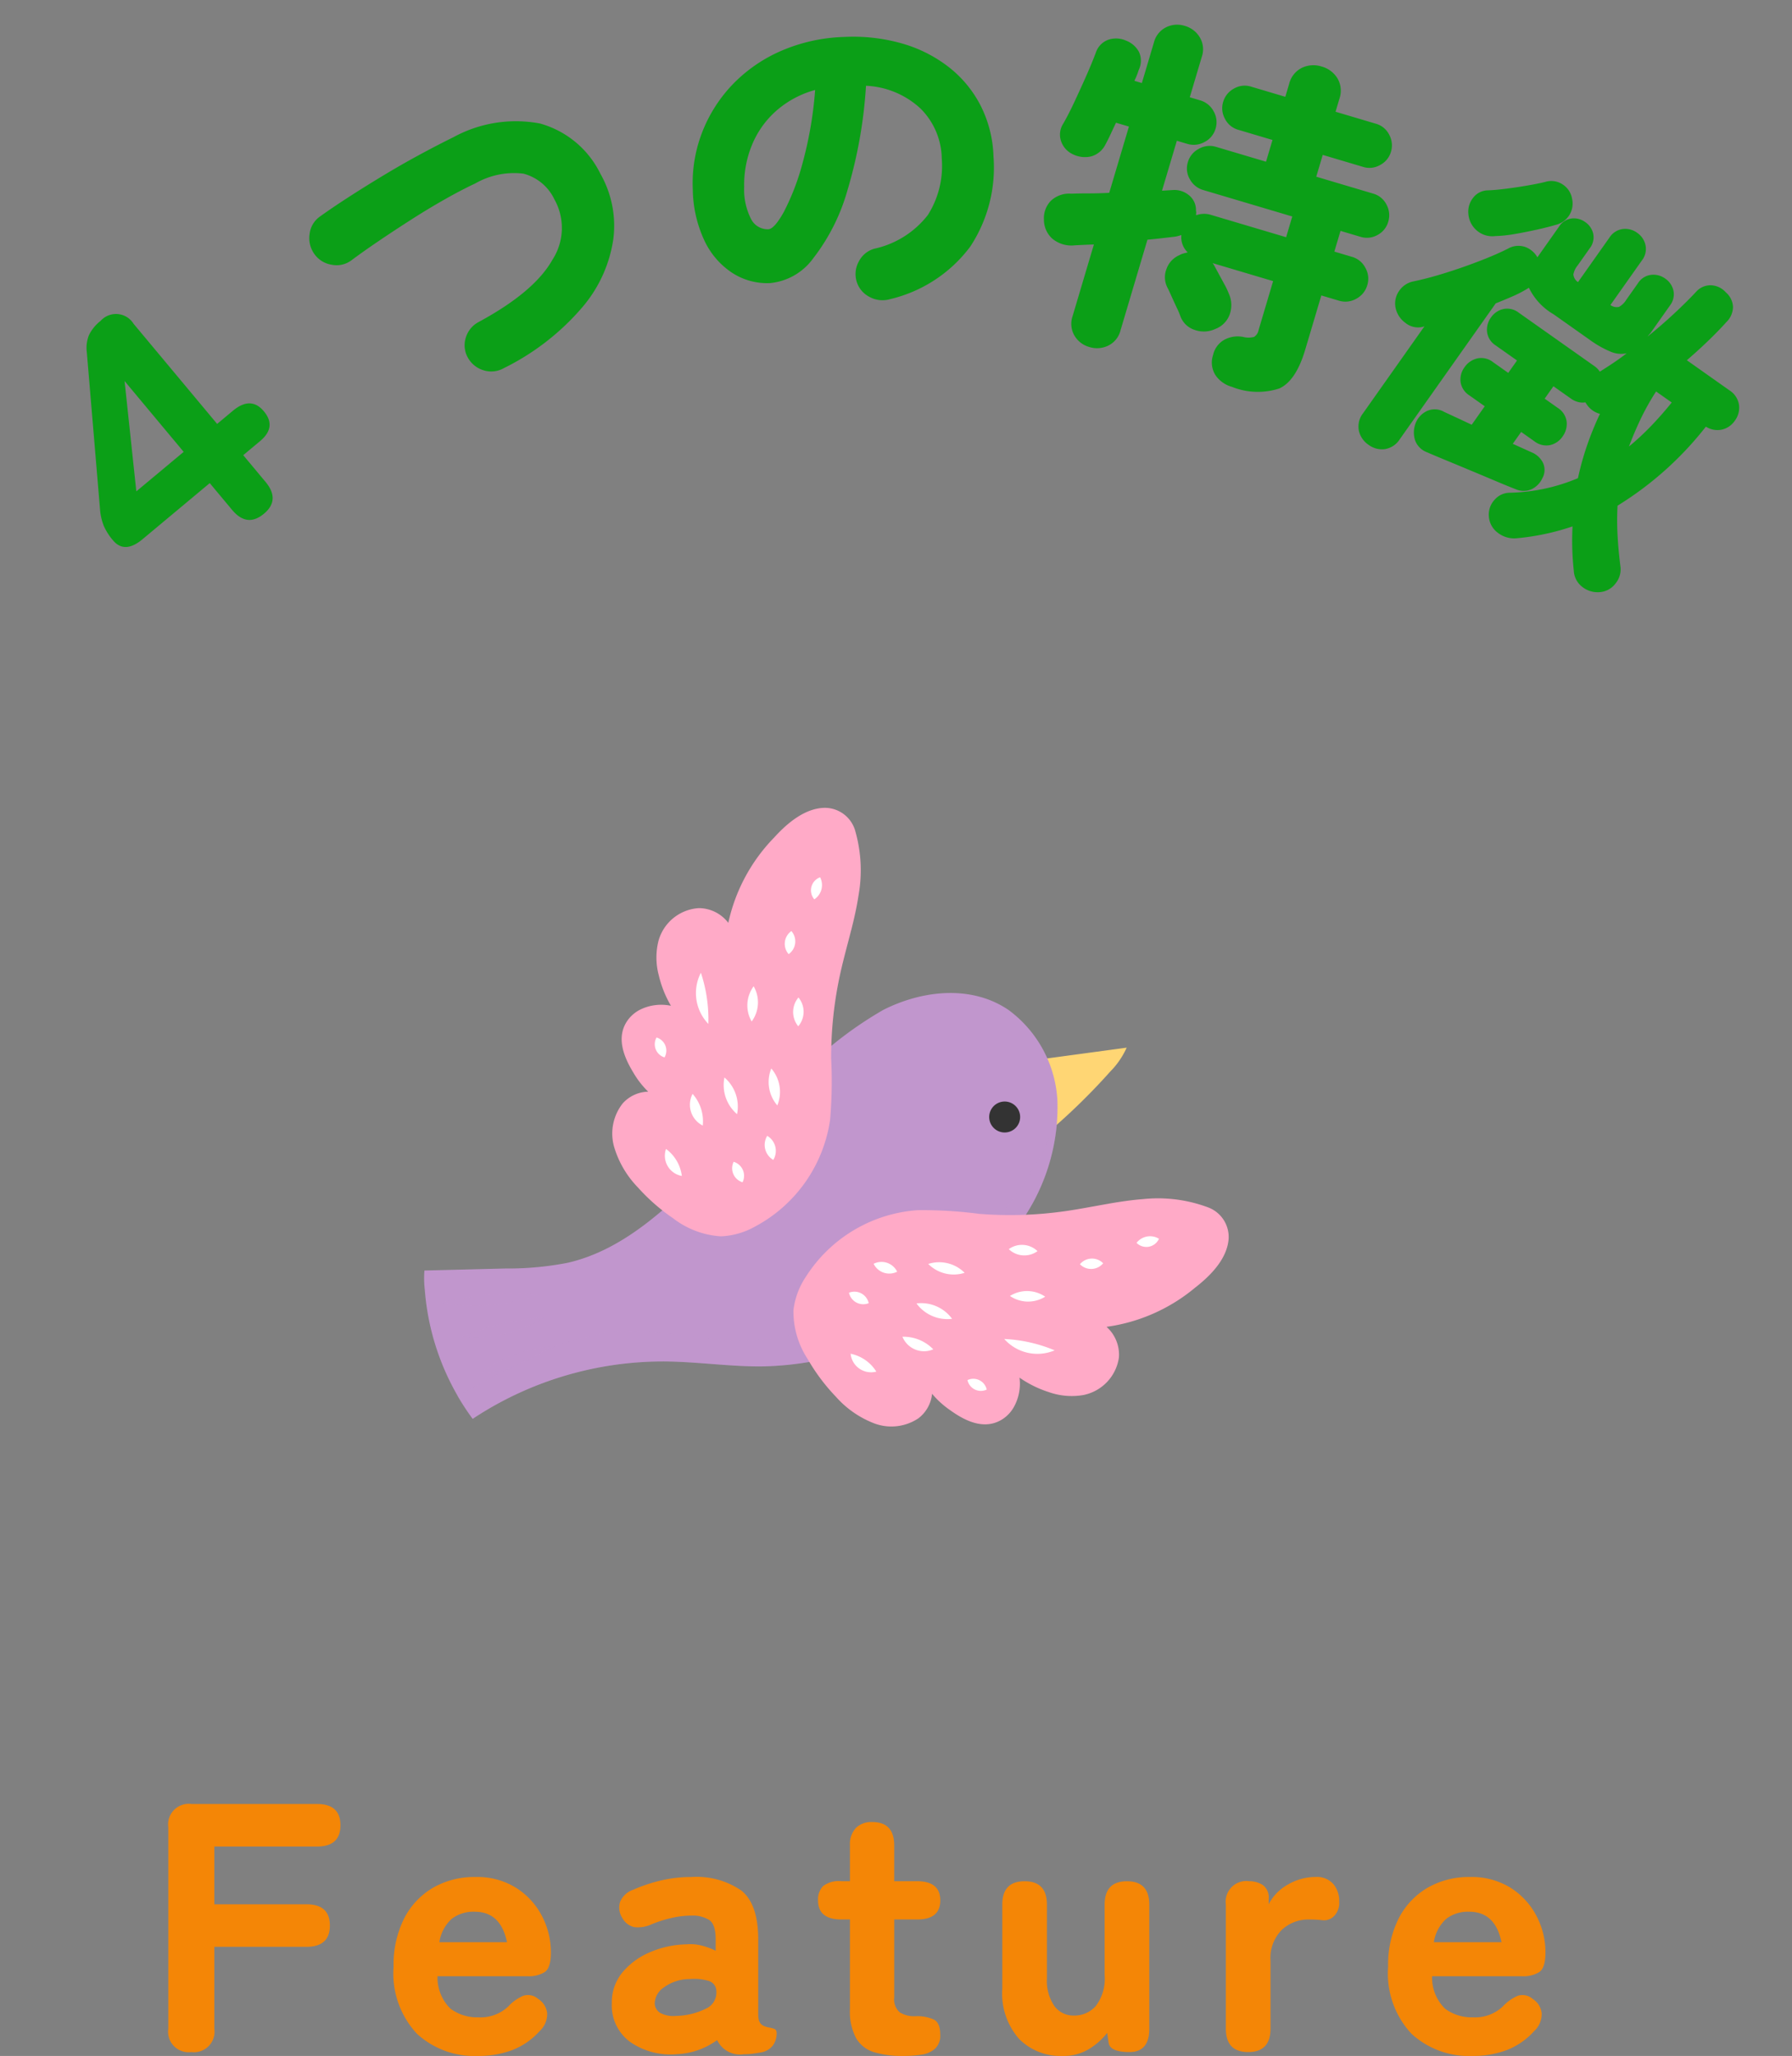 <svg xmlns="http://www.w3.org/2000/svg" xmlns:xlink="http://www.w3.org/1999/xlink" height="162.458" viewBox="0 0 141.616 162.458" width="141.616"><rect x="0" y="0" width="141.616" height="162.458" fill="#808080" stroke="none"/><clipPath id="a"><path d="m0 0h54.13v56.063h-54.13z"></path></clipPath><clipPath id="b"><path d="m0 0h31.738v43.441h-31.738z"></path></clipPath><clipPath id="c"><path d="m0 0h9.158v7.713h-9.158z"></path></clipPath><clipPath id="d"><path d="m0 0h12.825v26.009h-12.825z"></path></clipPath><clipPath id="e"><path d="m0 0h19.092v20.731h-19.092z"></path></clipPath><g clip-path="url(#a)" transform="matrix(.866 .5 -.5 .866 57.451 58.983)"><g clip-path="url(#a)"><path d="m0 5.347 6.916-5.347a6.408 6.408 0 0 1 -.176 2.268 50.183 50.183 0 0 1 -2.04 7.132z" fill="#ffd674" transform="translate(32.34 4.819)"></path><path d="m29.657.019a7.333 7.333 0 0 0 -.9-.01c-3.157.16-5.931 2.319-7.657 4.966a30.207 30.207 0 0 0 -3.385 8.8l-2.36 8.787c-1.184 4.411-2.511 9.066-5.854 12.178a24.558 24.558 0 0 1 -4.031 2.848l-5.47 3.344a7.7 7.7 0 0 0 .791 1.31 19.757 19.757 0 0 0 8.371 6.933 27.244 27.244 0 0 1 10.92-11.539c2.206-1.246 4.579-2.177 6.767-3.456a24.938 24.938 0 0 0 12.113-20.927 15.774 15.774 0 0 0 -2.338-8.936 9.527 9.527 0 0 0 -6.967-4.3" fill="#c196cd" transform="translate(0 6.888)"></path><g clip-path="url(#b)" opacity=".2" transform="translate(7.224 12.622)"><path d="m30.213 0a31.563 31.563 0 0 1 -.838 11.608 27.888 27.888 0 0 1 -3.492 6.962c-2.331 3.543-5.152 6.886-8.837 8.986-3 1.712-6.5 2.55-9.26 4.631a22.29 22.29 0 0 0 -4.894 5.685q-1.508 2.272-2.892 4.622a15.757 15.757 0 0 0 1.938.947 27.243 27.243 0 0 1 10.919-11.541c2.206-1.246 4.58-2.177 6.767-3.456a24.939 24.939 0 0 0 12.114-20.925 16.9 16.9 0 0 0 -1.525-7.519" fill="#c196cd"></path></g><g clip-path="url(#c)" fill="#c196cd" opacity=".5" transform="translate(2.438 44.97)"><path d="m6.273 0a14.063 14.063 0 0 1 -6.273 4.387 23.644 23.644 0 0 1 6.273-4.387"></path><path d="m4.769 0a9.781 9.781 0 0 1 -4.769 4.477 19.293 19.293 0 0 1 4.769-4.477" transform="translate(2.798 1.367)"></path><path d="m3.72 0a10.645 10.645 0 0 1 -3.72 4.615 10.639 10.639 0 0 1 3.72-4.615" transform="translate(5.438 3.098)"></path></g><path d="m1.35.007a1.223 1.223 0 1 0 1.09 1.343 1.224 1.224 0 0 0 -1.09-1.343" fill="#333" transform="translate(32.423 13.162)"></path><path d="m12.869 7.654c-.253-.892-.526-1.777-.864-2.64a11.289 11.289 0 0 0 -2.843-4.362 2.5 2.5 0 0 0 -2.9-.335c-1.341.774-1.986 2.483-2.323 4.046a13.866 13.866 0 0 0 .232 7.657 2.955 2.955 0 0 0 -2.6.156 3.539 3.539 0 0 0 -1.471 3.824 5.438 5.438 0 0 0 1.388 2.361 8.687 8.687 0 0 0 2.033 1.6 3.78 3.78 0 0 0 -1.941 1.461 2.741 2.741 0 0 0 -.443 1.2c-.181 1.637 1.141 2.678 2.432 3.387a7.088 7.088 0 0 0 1.79.73 2.775 2.775 0 0 0 -1.282 1.813 3.845 3.845 0 0 0 1.119 3.3 7.755 7.755 0 0 0 3.228 1.842 15.3 15.3 0 0 0 3.644.724 6.864 6.864 0 0 0 3.986-.656 6.046 6.046 0 0 0 1.964-2.044 11.407 11.407 0 0 0 .9-10.244 35.356 35.356 0 0 0 -2.355-4.244 30.79 30.79 0 0 1 -2.729-6.174c-.355-1.124-.646-2.268-.968-3.4" fill="#ffaac7" transform="translate(2.89)"></path><g clip-path="url(#d)" fill="#fff" transform="translate(6.68 5.274)"><path d="m.259 0a1.349 1.349 0 0 1 .474 1.738 1.093 1.093 0 0 1 -.474-1.738" transform="translate(4.605)"></path><path d="m.113 0a1.234 1.234 0 0 1 .724 1.688 1.234 1.234 0 0 1 -.724-1.688" transform="translate(4.91 4.815)"></path><path d="m.028 0a1.774 1.774 0 0 1 1.124 1.98 1.774 1.774 0 0 1 -1.124-1.98" transform="translate(8.103 9.08)"></path><path d="m.016 0a2.54 2.54 0 0 1 1.255 2.487 2.54 2.54 0 0 1 -1.255-2.487" transform="translate(4.606 10.086)"></path><path d="m0 0a2.835 2.835 0 0 1 1.872 2.291 2.835 2.835 0 0 1 -1.872-2.291" transform="translate(9.077 15.012)"></path><path d="m0 0a11.705 11.705 0 0 1 2.532 3.206 3.507 3.507 0 0 1 -2.532-3.206" transform="translate(.476 11.244)"></path><path d="m0 0a3.259 3.259 0 0 1 1.948 1.767 1.843 1.843 0 0 1 -1.948-1.767" transform="translate(4.694 19.861)"></path><path d="m0 0a3.024 3.024 0 0 1 2.312 2.012 3.024 3.024 0 0 1 -2.312-2.012" transform="translate(6.225 17.479)"></path><path d="m0 .028a1.156 1.156 0 0 1 1.419 1.049 1.156 1.156 0 0 1 -1.419-1.049" transform="translate(10.187 22.858)"></path><path d="m0 0a1.374 1.374 0 0 1 1.366 1.407 1.375 1.375 0 0 1 -1.366-1.407" transform="translate(11.459 19.784)"></path><path d="m0 0a3.128 3.128 0 0 1 2.15 1.222 1.624 1.624 0 0 1 -2.15-1.222" transform="translate(5.05 24.68)"></path><path d="m0 .026a1.083 1.083 0 0 1 1.332 1.047 1.083 1.083 0 0 1 -1.332-1.047" transform="translate(0 17.4)"></path></g><path d="m17.849 3.7c.713-.593 1.438-1.169 2.2-1.69a11.294 11.294 0 0 1 4.814-1.989 2.5 2.5 0 0 1 2.581 1.361c.671 1.4.238 3.17-.367 4.651a13.868 13.868 0 0 1 -4.517 6.187 2.953 2.953 0 0 1 2.056 1.6 3.538 3.538 0 0 1 -.947 3.983 5.435 5.435 0 0 1 -2.479 1.164 8.7 8.7 0 0 1 -2.579.168 3.78 3.78 0 0 1 .776 2.3 2.742 2.742 0 0 1 -.311 1.24c-.778 1.46-2.458 1.576-3.922 1.428a7.078 7.078 0 0 1 -1.889-.409 2.776 2.776 0 0 1 .034 2.22 3.844 3.844 0 0 1 -2.789 2.086 7.753 7.753 0 0 1 -3.7-.3 15.326 15.326 0 0 1 -3.42-1.46 6.862 6.862 0 0 1 -2.918-2.793 6.041 6.041 0 0 1 -.466-2.8 11.405 11.405 0 0 1 5.041-8.963 35.269 35.269 0 0 1 4.341-2.168 30.811 30.811 0 0 0 5.74-3.553c.928-.726 1.814-1.506 2.721-2.26" fill="#ffaac7" transform="translate(26.348 12.5)"></path><g clip-path="url(#e)" fill="#fff" transform="translate(29.933 16.621)"><path d="m1.373 0a1.349 1.349 0 0 0 -1.373 1.166 1.093 1.093 0 0 0 1.373-1.166" transform="translate(17.712)"></path><path d="m1.551.044a1.234 1.234 0 0 0 -1.551.983 1.234 1.234 0 0 0 1.551-.983" transform="translate(14.682 3.839)"></path><path d="m2.046.051a1.774 1.774 0 0 0 -2.046.999 1.773 1.773 0 0 0 2.046-1" transform="translate(9.215 5.595)"></path><path d="m2.44.008a2.54 2.54 0 0 0 -2.44 1.343 2.54 2.54 0 0 0 2.44-1.343" transform="translate(11.146 8.451)"></path><path d="m2.839.1a2.835 2.835 0 0 0 -2.839.831 2.836 2.836 0 0 0 2.839-.831" transform="translate(4.289 9.909)"></path><path d="m3.9 0a11.7 11.7 0 0 0 -3.9 1.215 3.508 3.508 0 0 0 3.9-1.215" transform="translate(12.454 11.757)"></path><path d="m2.606.125a3.26 3.26 0 0 0 -2.606.357 1.843 1.843 0 0 0 2.606-.357" transform="translate(5.4 16.36)"></path><path d="m3.044.257a3.024 3.024 0 0 0 -3.044.354 3.024 3.024 0 0 0 3.044-.354" transform="translate(5.044 13.396)"></path><path d="m1.764.378a1.156 1.156 0 0 0 -1.764.064 1.156 1.156 0 0 0 1.764-.064" transform="translate(0 15.5)"></path><path d="m1.922.235a1.375 1.375 0 0 0 -1.922.389 1.375 1.375 0 0 0 1.922-.389" transform="translate(.545 12.364)"></path><path d="m2.464.368a3.128 3.128 0 0 0 -2.464-.207 1.624 1.624 0 0 0 2.464.207" transform="translate(2.524 19.892)"></path><path d="m1.691.354a1.083 1.083 0 0 0 -1.691.112 1.083 1.083 0 0 0 1.691-.112" transform="translate(11.563 16.773)"></path></g></g></g><g fill="#0b9f17"><path d="m16.66.2q-1.736 0-1.736-1.848v-2.752h-6.916q-1.848 0-1.848-1.424a4.568 4.568 0 0 1 .168-1.33 4.4 4.4 0 0 1 .56-1.134l7.224-10.3a2.664 2.664 0 0 1 .994-.91 3.238 3.238 0 0 1 1.414-.266 1.633 1.633 0 0 1 1.848 1.848v10.3h1.624q1.848 0 1.848 1.6 0 1.616-1.74 1.616h-1.732v2.744q0 1.856-1.708 1.856zm-6.608-7.816h4.872v-7.284z" transform="matrix(.768 -.641 .641 .768 7.935 51.12)"></path><path d="m12.516-.308a2.006 2.006 0 0 1 -1.54-.406 2.108 2.108 0 0 1 -.812-1.386 1.977 1.977 0 0 1 .42-1.54 2.054 2.054 0 0 1 1.4-.784q4.956-.644 7.182-2.492a4.614 4.614 0 0 0 1.862-4.4 3.762 3.762 0 0 0 -1.554-2.772 6.131 6.131 0 0 0 -3.822-.644q-1.2.084-2.7.308t-3.066.546q-1.568.322-3.01.658t-2.534.644a1.947 1.947 0 0 1 -1.57-.224 2.06 2.06 0 0 1 -.98-1.26 2.151 2.151 0 0 1 .2-1.624 1.948 1.948 0 0 1 1.26-1.008q1.176-.308 2.716-.63t3.206-.616q1.666-.294 3.276-.5t2.9-.322a10.268 10.268 0 0 1 6.762 1.442 7.564 7.564 0 0 1 3.032 5.418 8.3 8.3 0 0 1 -.882 5.152 10.636 10.636 0 0 1 -4.2 4.158 19.464 19.464 0 0 1 -7.546 2.282z" transform="matrix(.934 -.359 .359 .934 28.235 33.872)"></path><path d="m17.276.224a2.128 2.128 0 0 1 -1.6-.238 2.014 2.014 0 0 1 -.98-1.274 2.051 2.051 0 0 1 .252-1.582 1.964 1.964 0 0 1 1.26-.938 7.318 7.318 0 0 0 4.33-2.492 7.235 7.235 0 0 0 1.274-4.4 5.685 5.685 0 0 0 -1.5-4 6.756 6.756 0 0 0 -4.242-1.988 36.5 36.5 0 0 1 -1.806 8.2 15.7 15.7 0 0 1 -2.912 5.236 4.767 4.767 0 0 1 -3.486 1.82 5.062 5.062 0 0 1 -2.912-.9 6.174 6.174 0 0 1 -2.1-2.59 9.792 9.792 0 0 1 -.784-4.13 11.125 11.125 0 0 1 .9-4.438 11.4 11.4 0 0 1 2.548-3.7 11.857 11.857 0 0 1 3.932-2.51 13.531 13.531 0 0 1 5.054-.91 14.058 14.058 0 0 1 4.578.714 10.835 10.835 0 0 1 3.612 2.03 9.172 9.172 0 0 1 2.366 3.136 9.506 9.506 0 0 1 .84 4.03 11.342 11.342 0 0 1 -2.128 7.042 11.081 11.081 0 0 1 -6.496 3.882zm-9.376-5.908q.476 0 1.288-1.33a18.965 18.965 0 0 0 1.624-3.766 30.419 30.419 0 0 0 1.232-5.74 7.711 7.711 0 0 0 -3.248 1.61 7.294 7.294 0 0 0 -1.974 2.66 8.244 8.244 0 0 0 -.69 3.15 5.083 5.083 0 0 0 .462 2.6 1.474 1.474 0 0 0 1.306.816z" transform="matrix(1 -.041 .041 1 53.051 24.124)"></path><path d="m7.448 2.6a1.966 1.966 0 0 1 -1.386-.532 1.853 1.853 0 0 1 -.574-1.424v-5.908q-.42.14-.784.266t-.672.238a2.34 2.34 0 0 1 -1.832-.014 2.008 2.008 0 0 1 -1.052-1.246 1.966 1.966 0 0 1 .1-1.582 2.1 2.1 0 0 1 1.384-.998q.588-.2 1.33-.42t1.526-.5v-5.46h-1.064q-.084.532-.154 1.008t-.154.868a1.805 1.805 0 0 1 -.816 1.232 2.151 2.151 0 0 1 -1.428.252 1.765 1.765 0 0 1 -1.172-.7 1.585 1.585 0 0 1 -.252-1.4q.2-.84.364-1.946t.308-2.212q.14-1.106.2-1.974a1.62 1.62 0 0 1 .668-1.248 1.916 1.916 0 0 1 1.344-.322 1.928 1.928 0 0 1 1.246.574 1.654 1.654 0 0 1 .378 1.358 5.655 5.655 0 0 1 -.084.924h.616v-3.334a1.853 1.853 0 0 1 .574-1.428 1.966 1.966 0 0 1 1.386-.532 2.016 2.016 0 0 1 1.4.532 1.831 1.831 0 0 1 .588 1.428v3.332h.84a1.754 1.754 0 0 1 1.288.532 1.722 1.722 0 0 1 .532 1.26 1.722 1.722 0 0 1 -.532 1.26 1.754 1.754 0 0 1 -1.288.532h-.84v4.116l.84-.308a1.8 1.8 0 0 1 1.3.042 1.484 1.484 0 0 1 .882 1.022.431.431 0 0 1 .07.168 1.106 1.106 0 0 0 .042.168 1.828 1.828 0 0 1 1.092-.364h6.218v-1.708h-7.336a1.745 1.745 0 0 1 -1.26-.518 1.677 1.677 0 0 1 -.532-1.246 1.722 1.722 0 0 1 .532-1.26 1.722 1.722 0 0 1 1.26-.532h4.116v-1.792h-2.828a1.677 1.677 0 0 1 -1.246-.532 1.713 1.713 0 0 1 -.518-1.232 1.745 1.745 0 0 1 .518-1.26 1.677 1.677 0 0 1 1.246-.532h2.828v-1.064a1.921 1.921 0 0 1 .6-1.5 2.109 2.109 0 0 1 1.47-.546 2.109 2.109 0 0 1 1.47.546 1.921 1.921 0 0 1 .6 1.5v1.064h3.332a1.677 1.677 0 0 1 1.246.532 1.745 1.745 0 0 1 .518 1.26 1.713 1.713 0 0 1 -.518 1.232 1.677 1.677 0 0 1 -1.246.532h-3.332v1.796h4.7a1.677 1.677 0 0 1 1.246.532 1.745 1.745 0 0 1 .518 1.26 1.7 1.7 0 0 1 -.518 1.246 1.7 1.7 0 0 1 -1.246.518h-1.644v1.708h1.456a1.722 1.722 0 0 1 1.26.532 1.722 1.722 0 0 1 .532 1.26 1.754 1.754 0 0 1 -.532 1.288 1.722 1.722 0 0 1 -1.26.532h-1.456v4.48q0 2.548-1.078 3.5a5.465 5.465 0 0 1 -3.626.952 2.325 2.325 0 0 1 -1.5-.5 1.86 1.86 0 0 1 -.652-1.488 1.838 1.838 0 0 1 .49-1.386 2.235 2.235 0 0 1 1.386-.658 1.662 1.662 0 0 0 .826-.252.823.823 0 0 0 .182-.616v-4.032h-4.984a1.956 1.956 0 0 1 .252.224l.448.448.7.7a5.078 5.078 0 0 1 .5.56 2.182 2.182 0 0 1 .546 1.554 1.919 1.919 0 0 1 -.77 1.442 2.121 2.121 0 0 1 -1.512.532 1.777 1.777 0 0 1 -1.4-.7 6.107 6.107 0 0 0 -.462-.56q-.35-.392-.7-.8t-.49-.546a1.8 1.8 0 0 1 -.476-1.386 1.869 1.869 0 0 1 .672-1.33 1.472 1.472 0 0 1 .28-.224l.28-.168a1.648 1.648 0 0 1 -.868-1.174 2.95 2.95 0 0 1 -.252.168 1.959 1.959 0 0 1 -.28.14l-.882.378q-.49.21-1.05.434v7.476a1.831 1.831 0 0 1 -.588 1.428 2.016 2.016 0 0 1 -1.4.528z" transform="matrix(.959 .285 -.285 .959 79.683 22.803)"></path><path d="m5.208 2.408a1.813 1.813 0 0 1 -1.274-.476 1.7 1.7 0 0 1 -.518-1.316v-8.4l-.084.112a1.59 1.59 0 0 1 -1.3.532 1.964 1.964 0 0 1 -1.332-.532 1.722 1.722 0 0 1 -.532-1.26 1.77 1.77 0 0 1 .5-1.26q.784-.84 1.652-1.974t1.652-2.31q.788-1.176 1.292-2.124a1.662 1.662 0 0 1 1.036-.9 1.839 1.839 0 0 1 1.26.112v-2.968a1.4 1.4 0 0 1 .434-1.092 1.511 1.511 0 0 1 1.05-.392 1.511 1.511 0 0 1 1.05.392 1.4 1.4 0 0 1 .434 1.092v1.656a1.578 1.578 0 0 0 .14.784.834.834 0 0 0 .644.28v-4.312a1.474 1.474 0 0 1 .462-1.148 1.588 1.588 0 0 1 1.106-.42 1.588 1.588 0 0 1 1.106.42 1.474 1.474 0 0 1 .462 1.148v4.312a.834.834 0 0 0 .644-.28 1.578 1.578 0 0 0 .14-.784v-1.6a1.43 1.43 0 0 1 .462-1.134 1.582 1.582 0 0 1 1.078-.406 1.568 1.568 0 0 1 1.092.406 1.452 1.452 0 0 1 .448 1.134v2.576a1.487 1.487 0 0 1 -.014.21 1.487 1.487 0 0 0 -.014.21q.392-1.372.672-2.716t.42-2.38a1.521 1.521 0 0 1 .658-1.092 1.649 1.649 0 0 1 1.274-.224 1.6 1.6 0 0 1 1.148.63 1.7 1.7 0 0 1 .252 1.274q-.112.952-.322 2.044t-.49 2.212h4.116a1.666 1.666 0 0 1 1.274.49 1.707 1.707 0 0 1 .462 1.218 1.681 1.681 0 0 1 -.434 1.176 1.681 1.681 0 0 1 -1.162.532 26.486 26.486 0 0 1 -2.1 9.128 21.952 21.952 0 0 0 1.344 1.9q.728.924 1.6 1.876a1.744 1.744 0 0 1 .472 1.32 1.706 1.706 0 0 1 -.616 1.288 1.954 1.954 0 0 1 -1.386.462 1.705 1.705 0 0 1 -1.274-.658 21.9 21.9 0 0 1 -2.1-2.8 19.032 19.032 0 0 1 -3.052 3.3 2.1 2.1 0 0 1 -1.456.518 1.764 1.764 0 0 1 -1.4-.714 1.714 1.714 0 0 1 -.336-1.27 1.591 1.591 0 0 1 .644-1.134 14.584 14.584 0 0 0 3.752-4.06 22.358 22.358 0 0 1 -.882-2.45 24.417 24.417 0 0 1 -.63-2.7 1.828 1.828 0 0 1 -1.26 0 1.536 1.536 0 0 1 -.2-.084 1.4 1.4 0 0 1 -.476.308 1.724 1.724 0 0 1 -.644.112h-1.68v1.2h1.26a1.521 1.521 0 0 1 1.2.476 1.675 1.675 0 0 1 .42 1.148 1.624 1.624 0 0 1 -.42 1.134 1.544 1.544 0 0 1 -1.2.462h-1.26v1.148l1.6-.308a1.712 1.712 0 0 1 1.232.168 1.335 1.335 0 0 1 .644 1.008 1.767 1.767 0 0 1 -.21 1.232 1.555 1.555 0 0 1 -1.022.7q-.672.168-1.638.378t-2.044.452q-1.078.238-2.058.462t-1.652.362a1.576 1.576 0 0 1 -1.33-.238 2.024 2.024 0 0 1 -.742-1.162 1.773 1.773 0 0 1 .21-1.3 1.491 1.491 0 0 1 1.138-.688l1.092-.2q.616-.112 1.26-.224v-1.788h-1.488a1.509 1.509 0 0 1 -1.176-.462 1.624 1.624 0 0 1 -.42-1.134 1.675 1.675 0 0 1 .42-1.148 1.486 1.486 0 0 1 1.176-.48h1.484v-1.2h-2.072a1.474 1.474 0 0 1 -1.148-.462 1.624 1.624 0 0 1 -.42-1.134 1.588 1.588 0 0 1 .42-1.106 1.474 1.474 0 0 1 1.148-.462h7.28a1.594 1.594 0 0 1 .644.112q.224-.532.462-1.148t.434-1.26a2.132 2.132 0 0 1 -1.134.63 8.134 8.134 0 0 1 -1.89.182h-3.472a4.873 4.873 0 0 1 -2.8-.588 9.192 9.192 0 0 1 -.63 1.246q-.378.63-.8 1.274v13.132a1.723 1.723 0 0 1 -.5 1.316 1.763 1.763 0 0 1 -1.262.476zm-1.344-19.236a1.866 1.866 0 0 1 -1.4.476 1.914 1.914 0 0 1 -1.344-.7 1.741 1.741 0 0 1 -.42-1.232 1.487 1.487 0 0 1 .588-1.148q.448-.336 1.078-.91t1.246-1.19q.616-.616 1.008-1.064a1.623 1.623 0 0 1 1.232-.644 1.671 1.671 0 0 1 1.26.476 1.741 1.741 0 0 1 .588 1.218 1.76 1.76 0 0 1 -.448 1.246q-.42.532-1.008 1.176t-1.2 1.26a11.14 11.14 0 0 1 -1.18 1.036zm18.228 7.476a20.251 20.251 0 0 0 .49-2.31q.182-1.19.266-2.478h-1.512a19.187 19.187 0 0 0 .266 2.534q.21 1.19.49 2.254z" transform="matrix(.817 .577 -.577 .817 105.286 30.175)"></path></g><path d="m3.7 0a1.621 1.621 0 0 1 -1.82-1.848v-15.9a1.633 1.633 0 0 1 1.844-1.852h9.912q1.848 0 1.848 1.68t-1.848 1.68h-8.12v4.564h7.284q1.848 0 1.848 1.68t-1.848 1.68h-7.284v6.468a1.621 1.621 0 0 1 -1.816 1.848zm22.648.308a6.717 6.717 0 0 1 -4.816-1.75 6.981 6.981 0 0 1 -1.848-5.306 8.1 8.1 0 0 1 .826-3.794 5.937 5.937 0 0 1 2.282-2.436 6.517 6.517 0 0 1 3.36-.854 5.789 5.789 0 0 1 3.234.868 5.8 5.8 0 0 1 2.03 2.226 6.179 6.179 0 0 1 .7 2.87q0 1.2-.476 1.54a2.364 2.364 0 0 1 -1.372.336h-7.112a3.437 3.437 0 0 0 1.022 2.562 3.517 3.517 0 0 0 2.226.686 3.178 3.178 0 0 0 2.352-.868 3.421 3.421 0 0 1 1.19-.84 1.22 1.22 0 0 1 1.162.252 1.54 1.54 0 0 1 .714 1.134 1.837 1.837 0 0 1 -.6 1.414 5.651 5.651 0 0 1 -2.17 1.5 7.565 7.565 0 0 1 -2.704.46zm-3.048-8.988h5.348q-.5-2.408-2.548-2.408a2.825 2.825 0 0 0 -1.82.56 3.128 3.128 0 0 0 -.98 1.848zm18.784 8.848a5.61 5.61 0 0 1 -3.684-.952 3.567 3.567 0 0 1 -1.47-3.08 3.7 3.7 0 0 1 .854-2.45 5.73 5.73 0 0 1 2.216-1.596 7.537 7.537 0 0 1 2.814-.6 3.6 3.6 0 0 1 1.232.1 5.616 5.616 0 0 1 1.092.406v-.9q0-1.176-.5-1.526a2.483 2.483 0 0 0 -1.428-.35 6.979 6.979 0 0 0 -1.554.182 10.013 10.013 0 0 0 -1.554.49 2.571 2.571 0 0 1 -1.386.238 1.425 1.425 0 0 1 -.966-.742 1.5 1.5 0 0 1 -.168-1.246 1.7 1.7 0 0 1 1.036-.966 12.6 12.6 0 0 1 2.17-.728 10.3 10.3 0 0 1 2.422-.28 6.261 6.261 0 0 1 3.948 1.064q1.342 1.068 1.342 3.868v5.88a1.855 1.855 0 0 0 .028.392.711.711 0 0 0 .322.518 1.607 1.607 0 0 0 .49.168 2.247 2.247 0 0 1 .434.112q.182.07.182.35a1.62 1.62 0 0 1 -.294.952 1.488 1.488 0 0 1 -.966.56q-.308.056-.644.1a5.643 5.643 0 0 1 -.7.042 2 2 0 0 1 -2.1-1.12 5.815 5.815 0 0 1 -3.168 1.114zm-.084-3.024a5.537 5.537 0 0 0 2.366-.574 1.388 1.388 0 0 0 .826-1.358.848.848 0 0 0 -.63-.84 3.958 3.958 0 0 0 -1.47-.14 3.442 3.442 0 0 0 -2.044.658 1.577 1.577 0 0 0 -.728 1.274.909.909 0 0 0 .434.742 2.175 2.175 0 0 0 1.246.238zm17.948 3.164a7.7 7.7 0 0 1 -2.282-.294 2.471 2.471 0 0 1 -1.428-1.106 4.466 4.466 0 0 1 -.49-2.3v-7.084h-.672q-1.848 0-1.848-1.512a1.515 1.515 0 0 1 .392-1.12 2.011 2.011 0 0 1 1.428-.392h.7v-2.828a1.891 1.891 0 0 1 .462-1.372 1.731 1.731 0 0 1 1.3-.476q1.736 0 1.736 1.848v2.828h1.794q1.848 0 1.848 1.512t-1.82 1.512h-1.82v6.16a1.356 1.356 0 0 0 .434 1.176 2.136 2.136 0 0 0 1.246.308 3.189 3.189 0 0 1 1.456.266q.5.266.5 1.19a1.4 1.4 0 0 1 -.42 1.12 2.086 2.086 0 0 1 -1.088.466 9.9 9.9 0 0 1 -1.428.098zm12.6 0a4.616 4.616 0 0 1 -3.43-1.344 5.428 5.428 0 0 1 -1.33-3.976v-6.636q0-1.848 1.764-1.848t1.764 1.848v5.8a3.551 3.551 0 0 0 .584 2.208 1.859 1.859 0 0 0 1.54.756 2.24 2.24 0 0 0 1.75-.77 3.574 3.574 0 0 0 .686-2.422v-5.572q0-1.848 1.764-1.848t1.764 1.848v9.8q.004 1.848-1.564 1.848t-1.652-.756l-.112-.756a5.348 5.348 0 0 1 -1.414 1.26 3.862 3.862 0 0 1 -2.114.56zm14.672-.308q-1.764 0-1.764-1.848v-9.8a1.633 1.633 0 0 1 1.844-1.852 1.984 1.984 0 0 1 1.064.294 1.2 1.2 0 0 1 .476 1.106v.42a3.772 3.772 0 0 1 1.54-1.568 4.359 4.359 0 0 1 2.184-.588 1.722 1.722 0 0 1 1.372.546 2.033 2.033 0 0 1 .476 1.386 1.487 1.487 0 0 1 -.412 1.166 1.112 1.112 0 0 1 -.9.322q-.224-.028-.49-.042t-.574-.014a3.055 3.055 0 0 0 -2.17.826 3.159 3.159 0 0 0 -.882 2.422v5.376q0 1.848-1.764 1.848zm17.724.308a6.717 6.717 0 0 1 -4.816-1.75 6.981 6.981 0 0 1 -1.848-5.306 8.1 8.1 0 0 1 .826-3.794 5.937 5.937 0 0 1 2.282-2.436 6.517 6.517 0 0 1 3.36-.854 5.789 5.789 0 0 1 3.234.868 5.8 5.8 0 0 1 2.03 2.226 6.179 6.179 0 0 1 .7 2.87q0 1.2-.476 1.54a2.364 2.364 0 0 1 -1.372.336h-7.112a3.437 3.437 0 0 0 1.022 2.562 3.517 3.517 0 0 0 2.226.686 3.178 3.178 0 0 0 2.352-.868 3.421 3.421 0 0 1 1.19-.84 1.22 1.22 0 0 1 1.158.252 1.54 1.54 0 0 1 .714 1.134 1.837 1.837 0 0 1 -.6 1.414 5.651 5.651 0 0 1 -2.17 1.5 7.565 7.565 0 0 1 -2.7.46zm-3.052-8.988h5.348q-.5-2.408-2.548-2.408a2.825 2.825 0 0 0 -1.82.56 3.128 3.128 0 0 0 -.98 1.848z" fill="#f48606" transform="translate(11.42 162.15)"></path></svg>